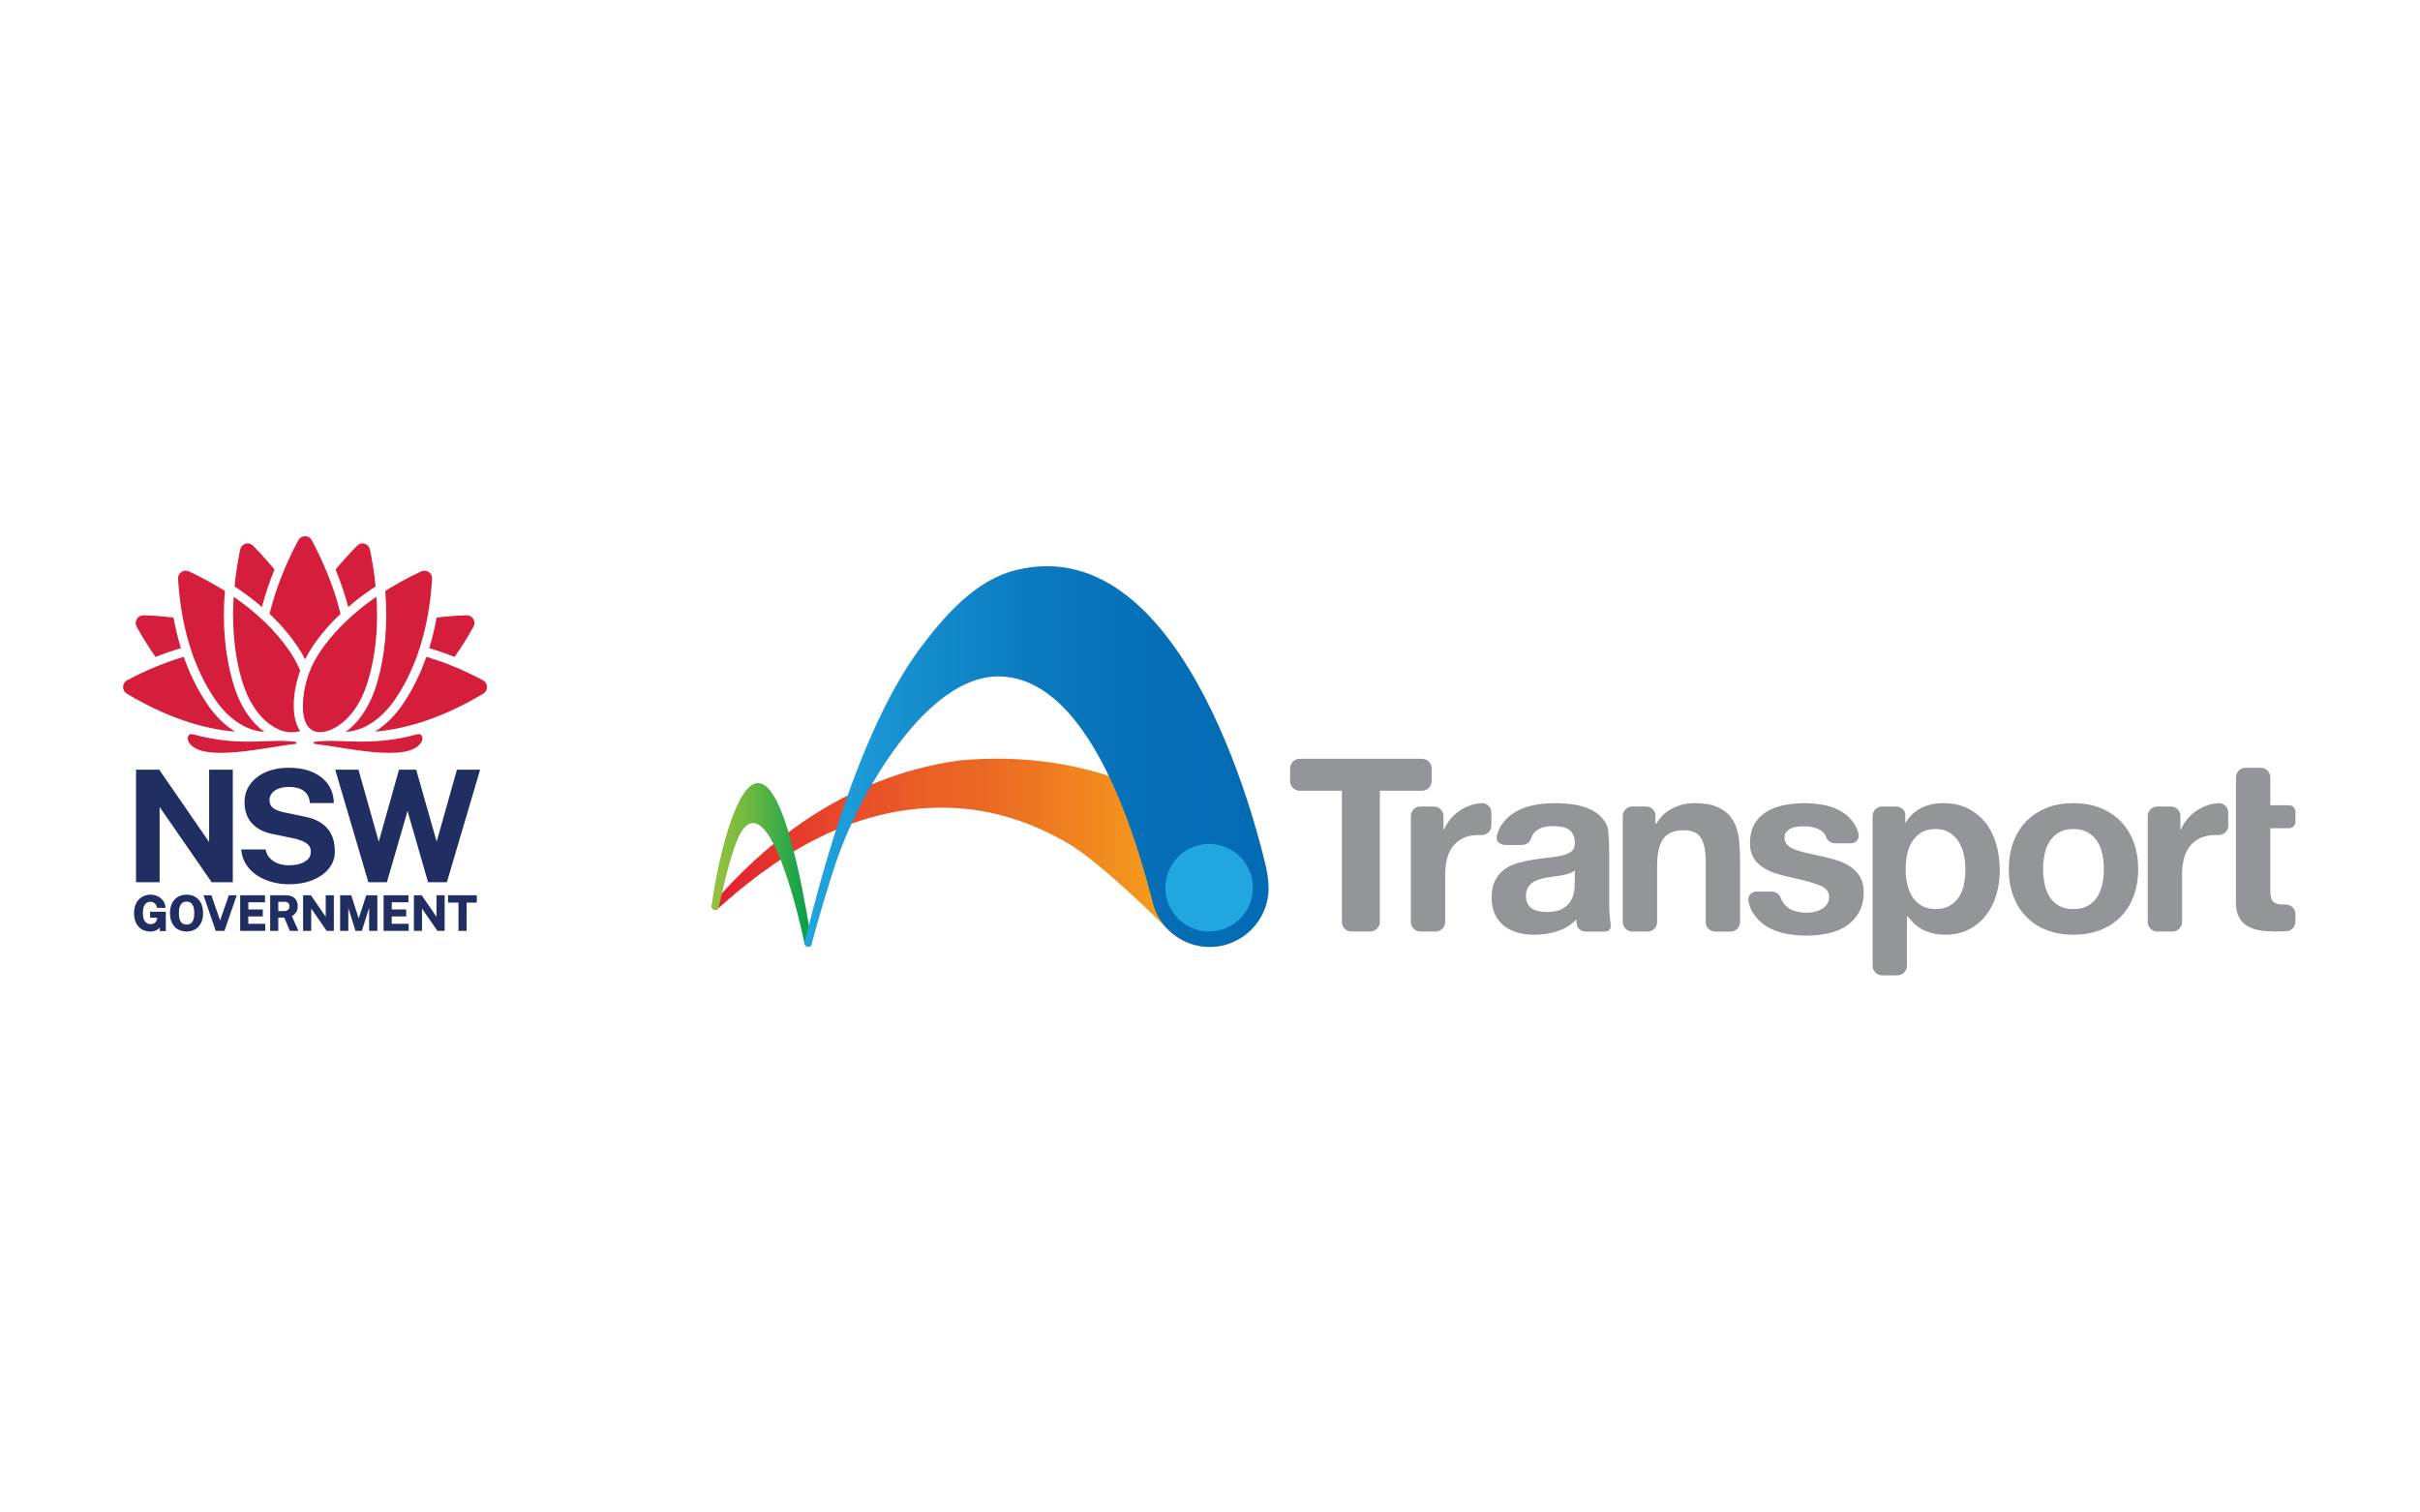 <?xml version="1.0" encoding="UTF-8" standalone="no"?> <svg xmlns="http://www.w3.org/2000/svg" xmlns:xlink="http://www.w3.org/1999/xlink" xmlns:serif="http://www.serif.com/" width="100%" height="100%" viewBox="0 0 1040 650" version="1.1" xml:space="preserve" style="fill-rule:evenodd;clip-rule:evenodd;stroke-linejoin:round;stroke-miterlimit:2;"><g id="TfNSW"><path id="Shape" d="M615.246,330.199l0,5.533c0,2.25 -1.846,4.097 -4.09,4.097l-18.156,-0l-0,56.395c-0,2.258 -1.847,4.097 -4.09,4.097l-8.137,0c-2.251,0 -4.09,-1.839 -4.09,-4.097l0,-56.395l-18.156,-0c-2.251,-0 -4.098,-1.847 -4.098,-4.097l0,-5.533c0,-2.251 1.84,-4.097 4.098,-4.097l52.622,-0c2.251,-0 4.097,1.846 4.097,4.097Zm322.495,45.907c-0,-2.424 0.238,-4.682 0.728,-6.752c0.491,-2.085 1.299,-3.896 2.446,-5.454c1.139,-1.551 2.647,-2.798 4.522,-3.693l0.015,0c1.861,-0.894 4.148,-1.356 6.86,-1.356c0.101,-0 0.202,0.014 0.303,0.022l0.894,-0c2.251,-0 4.09,-1.84 4.09,-4.091l0,-5.539c0,-0.491 -0.093,-0.967 -0.252,-1.4c-0.548,-1.486 -1.926,-2.568 -3.571,-2.683l-0.187,-0c-1.104,0.043 -2.179,0.18 -3.232,0.425c-0.743,0.202 -1.385,0.397 -1.385,0.397c-1.731,0.563 -3.361,1.334 -4.884,2.337c-1.522,1.01 -2.878,2.215 -4.054,3.636c-1.183,1.428 -2.12,2.965 -2.806,4.624l0,-0.008l-0.194,0l-0.015,-5.871c0,-2.251 -1.825,-4.098 -4.083,-4.098l-5.85,0c-2.243,0 -4.09,1.847 -4.09,4.098l0,45.531c0,2.258 1.847,4.098 4.09,4.098l6.572,-0c2.258,-0 4.09,-1.84 4.09,-4.098l-0,-20.125l-0.007,-0Zm-316.666,-0c-0,-2.424 0.245,-4.682 0.721,-6.752c0.491,-2.078 1.306,-3.896 2.453,-5.454c1.147,-1.558 2.654,-2.798 4.523,-3.7l0.007,-0c1.868,-0.902 4.155,-1.356 6.86,-1.356c0.101,-0 0.216,0.014 0.303,0.021l0.894,0c2.251,0 4.091,-1.839 4.091,-4.09l-0,-5.54c-0,-0.49 -0.094,-0.966 -0.253,-1.399c-0.541,-1.486 -1.926,-2.568 -3.563,-2.676l-0.181,-0c-1.103,0.036 -2.193,0.18 -3.246,0.418c-0.743,0.202 -1.385,0.397 -1.385,0.397c-1.731,0.562 -3.354,1.334 -4.876,2.337c-1.529,1.01 -2.878,2.215 -4.061,3.636c-1.176,1.428 -2.114,2.972 -2.806,4.623l-0.008,-0.007l-0.194,0l-0.008,-5.864c0,-2.251 -1.832,-4.098 -4.09,-4.098l-5.85,0c-2.25,0 -4.09,1.847 -4.09,4.098l0,45.524c0,2.258 1.84,4.097 4.09,4.097l6.572,0c2.25,0 4.09,-1.839 4.09,-4.097l-0,-20.118l0.007,-0Zm125.84,-17.926c-0.592,-2.741 -1.616,-5.057 -3.066,-6.968c-1.457,-1.897 -3.455,-3.391 -5.98,-4.465c-2.525,-1.075 -5.771,-1.609 -9.717,-1.609c-3.123,0 -6.175,0.714 -9.147,2.128c-2.979,1.421 -5.41,3.693 -7.285,6.81l-0.303,-0l-0,-3.744c-0,-2.056 -1.847,-3.737 -4.097,-3.737l-5.843,0c-2.251,0 -4.098,1.84 -4.098,4.09l0,45.553c0,2.258 1.854,4.098 4.098,4.098l6.571,-0c2.251,-0 4.097,-1.84 4.097,-4.098l0,-24.071c0,-5.071 0.78,-8.808 2.33,-11.231c0.116,-0.195 0.246,-0.383 0.361,-0.556c1.811,-2.402 4.725,-3.592 8.743,-3.592c3.527,-0 5.994,1.096 7.379,3.282c1.385,2.171 2.078,5.489 2.078,9.926l-0,26.257c-0,2.258 1.839,4.097 4.09,4.097l6.586,0c2.25,0 4.09,-1.839 4.09,-4.097l-0,-24.865c-0.007,-9.76 -0.75,-12.573 -0.887,-13.208Zm52.557,18.842c-0.995,-1.703 -2.272,-3.131 -3.881,-4.292c-1.608,-1.14 -3.433,-2.078 -5.496,-2.77c-2.056,-0.693 -4.17,-1.292 -6.334,-1.782c-2.099,-0.483 -4.155,-0.938 -6.175,-1.356c-2.027,-0.411 -3.823,-0.895 -5.388,-1.414c-1.573,-0.527 -2.849,-1.205 -3.823,-2.041c-0.974,-0.83 -1.465,-1.919 -1.465,-3.247c0,-1.118 0.282,-2.005 0.844,-2.669c0.549,-0.656 1.234,-1.168 2.042,-1.514c0.8,-0.354 1.688,-0.577 2.669,-0.686c0.974,-0.093 1.882,-0.151 2.712,-0.151c2.655,-0 4.949,0.505 6.911,1.515c1.24,0.649 2.135,1.666 2.669,3.065c0.021,0.051 0.036,0.101 0.05,0.152c0.613,1.508 2.092,2.59 3.809,2.59l6.73,-0c2.265,-0 3.787,-1.811 3.369,-4.047c-0,-0 -0.375,-2.078 -1.804,-4.263c-1.435,-2.208 -3.231,-3.968 -5.403,-5.295c-2.156,-1.32 -4.623,-2.265 -7.372,-2.828c-2.763,-0.555 -5.605,-0.829 -8.533,-0.829c-2.929,-0 -5.786,0.259 -8.577,0.779c-2.792,0.519 -5.309,1.428 -7.538,2.726c-2.229,1.284 -4.033,3.045 -5.389,5.281c-1.363,2.229 -2.034,5.1 -2.034,8.591c-0,2.366 0.491,4.364 1.457,6.009c0.981,1.645 2.272,3.001 3.874,4.075c1.601,1.09 3.433,1.955 5.496,2.619c2.056,0.671 4.163,1.241 6.334,1.731c5.302,1.126 9.435,2.236 12.4,3.347c2.965,1.118 4.451,2.792 4.451,5.021c-0,1.334 -0.318,2.431 -0.945,3.304c-0.628,0.872 -1.414,1.572 -2.359,2.084c-0.931,0.527 -1.984,0.916 -3.138,1.155c-1.147,0.245 -2.243,0.367 -3.297,0.367c-1.464,0 -2.871,-0.18 -4.227,-0.526c-1.356,-0.339 -2.611,-0.83 -3.621,-1.616c-1.529,-1.197 -1.854,-1.731 -2.561,-2.828c-0.808,-1.276 -0.836,-3.794 -4.458,-4.133l-6.549,-0c-2.266,-0 -3.852,1.832 -3.535,4.076c-0,-0 0.375,2.56 1.875,4.977c1.501,2.402 3.42,4.342 5.757,5.807c2.337,1.464 5.006,2.51 8.007,3.138c2.993,0.627 6.066,0.945 9.204,0.945c3.073,-0 6.088,-0.303 9.053,-0.895c2.965,-0.591 5.605,-1.623 7.899,-3.087c2.301,-1.472 4.169,-3.398 5.598,-5.807c1.435,-2.409 2.149,-5.403 2.149,-8.952c0,-2.503 -0.483,-4.609 -1.457,-6.326Zm63.811,-3.492c-0,4.3 0.656,8.18 1.969,11.636c1.32,3.477 3.188,6.434 5.619,8.894c2.424,2.46 5.331,4.35 8.729,5.663c3.39,1.32 7.206,1.976 11.433,1.976c4.227,0 8.058,-0.656 11.491,-1.976c3.427,-1.32 6.355,-3.203 8.779,-5.663c2.424,-2.453 4.292,-5.417 5.612,-8.894c1.306,-3.456 1.969,-7.336 1.969,-11.636c0,-4.292 -0.663,-8.194 -1.969,-11.693c-1.327,-3.498 -3.195,-6.477 -5.612,-8.944c-2.424,-2.446 -5.352,-4.357 -8.779,-5.721c-3.433,-1.349 -7.264,-2.02 -11.491,-2.02c-4.227,0 -8.043,0.671 -11.433,2.02c-3.398,1.356 -6.305,3.268 -8.729,5.721c-2.431,2.467 -4.299,5.439 -5.619,8.944c-1.313,3.499 -1.969,7.401 -1.969,11.693Zm14.751,0c0,-2.142 0.217,-4.263 0.628,-6.333c0.411,-2.085 1.125,-3.917 2.128,-5.511c1.003,-1.602 2.344,-2.893 4.003,-3.903c1.667,-1.002 3.751,-1.515 6.24,-1.515c2.496,0 4.588,0.513 6.29,1.515c1.695,1.003 3.044,2.301 4.047,3.903c1.003,1.587 1.717,3.426 2.135,5.511c0.426,2.07 0.621,4.184 0.621,6.333c-0,2.157 -0.195,4.249 -0.621,6.298c-0.411,2.041 -1.132,3.881 -2.135,5.511c-0.995,1.623 -2.352,2.929 -4.047,3.902c-1.702,0.96 -3.794,1.45 -6.29,1.45c-2.496,0 -4.58,-0.49 -6.24,-1.45c-1.659,-0.973 -3,-2.272 -4.003,-3.902c-1.003,-1.623 -1.71,-3.47 -2.128,-5.511c-0.411,-2.056 -0.628,-4.141 -0.628,-6.298Zm-18.625,0.527c0,3.599 -0.483,7.062 -1.457,10.402c-0.959,3.318 -2.438,6.254 -4.407,8.829c-1.977,2.561 -4.444,4.61 -7.38,6.132c-2.95,1.522 -6.398,2.286 -10.344,2.286c-3.333,0 -6.391,-0.685 -9.197,-2.027c-0.678,-0.324 -1.32,-0.685 -1.941,-1.089c-0.072,-0.05 -0.122,-0.101 -0.187,-0.137c-0.469,-0.31 -0.909,-0.656 -1.342,-1.01c-0.476,-0.411 -0.728,-0.685 -0.728,-0.685c-0.974,-1.104 -1.847,-2.063 -2.352,-2.604c-0.116,-0.159 -0.245,-0.303 -0.361,-0.462l-0.202,0l0,21.374c0,2.25 -1.839,4.09 -4.09,4.09l-6.571,-0c-2.244,-0 -4.09,-1.84 -4.09,-4.09l-0,-64.374c-0,-2.25 1.839,-4.082 4.09,-4.082l5.843,-0c2.257,-0 4.097,1.543 4.097,3.433l-0,3.427l0.195,-0c1.81,-2.907 4.104,-5.028 6.874,-6.341c2.77,-1.313 5.821,-1.977 9.14,-1.977c4.227,0 7.87,0.794 10.921,2.388c3.037,1.602 5.569,3.715 7.588,6.341c2.006,2.64 3.499,5.698 4.458,9.197c0.96,3.506 1.443,7.163 1.443,10.979Zm-14.759,-0.418c0,-2.143 -0.223,-4.264 -0.678,-6.334c-0.44,-2.085 -1.197,-3.938 -2.229,-5.569c-1.038,-1.623 -2.38,-2.936 -4.003,-3.945c-1.623,-1.003 -3.621,-1.515 -5.973,-1.515c-2.424,-0 -4.465,0.512 -6.088,1.515c-1.63,1.002 -2.943,2.301 -3.946,3.902c-1.003,1.587 -1.717,3.426 -2.128,5.504c-0.426,2.077 -0.635,4.227 -0.635,6.442c0,2.149 0.231,4.263 0.686,6.34c0.447,2.078 1.175,3.903 2.185,5.461c1.01,1.558 2.337,2.82 4.004,3.78c1.659,0.974 3.671,1.464 6.03,1.464c2.417,0 4.444,-0.49 6.074,-1.464c1.63,-0.96 2.95,-2.222 3.946,-3.78c1.002,-1.558 1.717,-3.383 2.135,-5.461c0.418,-2.084 0.62,-4.191 0.62,-6.34Zm116.239,14.001c-0,2.712 0.447,4.891 1.341,6.55c0.909,1.666 2.136,2.95 3.694,3.852c1.558,0.894 3.368,1.507 5.41,1.81c1.024,0.159 2.077,0.275 3.167,0.354l-0.065,0.014l0.577,0c0.93,0.058 1.854,0.109 2.82,0.109c1.392,-0 4.747,-0.123 4.855,-0.13c2.106,-0.173 3.78,-1.926 3.78,-4.062l-0,-3.289c-0,-2.222 -1.804,-4.047 -4.011,-4.097l-1.269,-0c-2.085,-0.072 -3.535,-0.469 -4.278,-1.219c-0.822,-0.83 -1.248,-2.496 -1.248,-4.985l-0,-26.61l8.072,-0c1.508,-0 2.741,-1.227 2.741,-2.741l0,-4.401c0,-1.5 -1.241,-2.734 -2.741,-2.734l-8.072,0l-0,-12.01c-0,-2.258 -1.839,-4.097 -4.09,-4.097l-6.572,-0c-2.25,-0 -4.09,1.839 -4.09,4.097l0,53.589l-0.021,-0Zm-317.402,-29.236c-1.204,3.585 1.566,4.739 3.766,4.739l6.095,-0c5.692,-0 3.506,-3.686 7.012,-6.233c1.673,-1.226 3.953,-1.882 6.86,-1.882c1.313,-0 2.539,0.094 3.686,0.267c1.14,0.173 2.149,0.519 3.015,1.038c0.866,0.52 1.558,1.248 2.085,2.186c0.519,0.938 0.779,2.2 0.779,3.794c0.072,1.522 -0.375,2.691 -1.349,3.484c-0.974,0.794 -2.287,1.407 -3.953,1.818c-1.652,0.419 -3.564,0.729 -5.706,0.938c-2.157,0.209 -4.342,0.491 -6.55,0.83c-2.222,0.346 -4.422,0.815 -6.607,1.406c-2.179,0.592 -4.119,1.465 -5.822,2.648c-1.695,1.175 -3.08,2.748 -4.155,4.724c-1.082,1.977 -1.615,4.487 -1.615,7.546c-0,2.77 0.476,5.15 1.413,7.17c0.924,2.013 2.229,3.679 3.888,4.985c1.667,1.32 3.6,2.293 5.822,2.907c2.214,0.634 4.602,0.937 7.17,0.937c3.325,0 6.579,-0.49 9.774,-1.457c3.189,-0.974 5.959,-2.662 8.31,-5.093c0.072,0.909 0.144,1.804 0.368,2.662c0.671,2.539 3.809,2.539 3.809,2.539l7.747,0c3.737,0 2.907,-2.762 2.633,-4.984c-0.274,-2.215 -0.418,-4.537 -0.418,-6.961l-0,-23.884c-0,-2.251 -0.231,-5.915 -0.498,-8.159c-0,0 -0.231,-1.803 -1.681,-3.779c-1.45,-1.977 -3.325,-3.521 -5.619,-4.632c-2.287,-1.11 -4.812,-1.853 -7.589,-2.243c-2.77,-0.375 -5.504,-0.563 -8.209,-0.563c-2.979,0.008 -5.944,0.296 -8.887,0.88c-2.943,0.592 -5.597,1.58 -7.956,2.965c-2.359,1.385 -4.299,3.225 -5.822,5.504c-0.764,1.162 -1.32,2.46 -1.796,3.903Zm33.291,15.653l-0,1.414c-0,2.258 -0.036,4.963 -0.094,6.03l-0.166,1.385c-0.18,1.385 -0.642,2.756 -1.407,4.105c-0.764,1.349 -1.933,2.51 -3.534,3.484c-1.594,0.974 -3.845,1.457 -6.752,1.457c-1.183,0 -2.323,-0.108 -3.427,-0.303c-1.11,-0.209 -2.084,-0.577 -2.914,-1.096c-0.829,-0.52 -1.486,-1.227 -1.969,-2.136c-0.491,-0.894 -0.729,-2.005 -0.729,-3.325c0,-1.378 0.238,-2.532 0.729,-3.426c0.483,-0.909 1.125,-1.645 1.926,-2.237c0.793,-0.591 1.731,-1.053 2.806,-1.406c1.075,-0.347 2.157,-0.621 3.268,-0.83c1.175,-0.209 2.351,-0.382 3.527,-0.526c1.19,-0.137 2.308,-0.311 3.383,-0.513c1.068,-0.209 2.07,-0.468 3.015,-0.786c0.931,-0.317 1.71,-0.743 2.338,-1.291Z" style="fill:#939598;fill-rule:nonzero;"></path><path id="Path" d="M306.35,388.369c-0.289,0.281 -0.462,0.67 -0.462,1.096l0,0.014c0,0.844 0.685,1.537 1.537,1.537c0.281,-0 0.541,-0.072 0.764,-0.202l0.13,-0.115c21.237,-19.109 56.085,-45.749 101.696,-43.462c17.702,0.88 33.752,6.471 48.381,14.838c15.069,8.62 43.368,37.208 43.368,37.208c4.58,4.681 11.007,7.624 18.012,7.668c-0,-0 4.054,-0.08 7.531,-1.198c1.017,-0.325 1.464,-0.512 1.464,-0.512c1.976,-0.83 13.605,-6.492 11.888,-21.172c-0.7,-5.965 -3.657,-12.01 -9.248,-17.399c-1.226,-1.183 -41.802,-47.039 -119.102,-39.847c-50.733,6.918 -86.057,38.174 -105.959,61.546" style="fill:url(#_Linear1);fill-rule:nonzero;"></path><path id="Path1" serif:id="Path" d="M308.925,389.79c-0.144,0.699 -0.765,1.226 -1.5,1.226c-0.844,-0 -1.537,-0.685 -1.537,-1.537c0,0 0.007,-0.129 0.015,-0.194c0.851,-11.686 21.07,-121.613 42.884,15.437c-0,-0 0.029,0.266 0.043,0.454c0.022,0.353 -0.079,0.685 -0.079,0.685c-0.224,0.873 -1.09,1.118 -1.796,0.952c-0.585,-0.137 -1.061,-0.555 -1.191,-1.183c0,0 -10.654,-52.528 -22.354,-51.944c-5.021,0.353 -8.664,9.515 -14.435,35.88c-0.021,0.072 -0.05,0.224 -0.05,0.224Z" style="fill:url(#_Linear2);fill-rule:nonzero;"></path><path id="Path2" serif:id="Path" d="M544.157,373.04c-1.457,-6.225 -32.836,-146.499 -107.539,-128.047c-17.023,4.198 -30.181,18.928 -40.9,33.196c-28.854,38.456 -45.878,110.865 -49.91,126.742c-0.26,1.002 0.353,1.702 1.139,1.882c0.707,0.166 1.566,-0.079 1.797,-0.952c2.207,-8.504 8.331,-29.193 11.274,-37.358c9.58,-27.563 38.189,-78.108 69.243,-77.805c40.98,0.389 60.636,76.297 66.212,97.454c2.684,10.683 12.696,18.734 24.31,18.799c13.944,0.05 25.319,-11.189 25.384,-25.154c0,-1.169 -0.122,-4.977 -1.01,-8.757Z" style="fill:url(#_Linear3);fill-rule:nonzero;"></path><path id="Path3" serif:id="Path" d="M538.444,381.581c-0.05,10.394 -8.512,18.769 -18.906,18.726c-10.395,-0.058 -18.77,-8.519 -18.72,-18.899c0.051,-10.395 8.513,-18.784 18.9,-18.727c10.402,0.051 18.777,8.512 18.726,18.9Z" style="fill:#21a6df;fill-rule:nonzero;"></path><path id="Combined-Shape" d="M81.195,319.054c-1.126,-1.839 -0.354,-4.047 1.731,-3.477c20.436,5.562 32.049,1.724 44.009,3.196c0.556,0.065 0.606,0.872 0.051,0.93c-12.566,1.291 -40.302,8.332 -45.791,-0.649Zm98.082,-3.477c2.092,-0.57 2.856,1.638 1.724,3.477c-5.49,8.981 -33.226,1.948 -45.792,0.649c-0.548,-0.058 -0.49,-0.865 0.058,-0.93c11.953,-1.472 23.574,2.366 44.01,-3.196Zm-78.844,-59.107c9.955,6.831 17.962,14.578 23.898,23.169c2.1,3.037 3.456,5.742 4.682,8.606c-3.455,9.435 -3.946,20.559 0.022,25.969c-3.925,0.974 -7.264,0.49 -10.922,-1.551c-3.628,-2.034 -10.257,-7.293 -14.138,-20.22c-5.1,-16.987 -3.643,-34.365 -3.542,-35.973Zm61.336,0.007c0.736,10.849 0.202,26.17 -4.919,39.934c-2.647,7.105 -6.817,12.219 -10.986,15.148c-4.105,2.886 -8.253,3.744 -10.95,2.611c-1.782,-0.75 -3.073,-2.315 -3.838,-4.385c-1.825,-4.949 -0.721,-13.814 1.645,-20.328c5.035,-13.843 19.765,-26.784 29.048,-32.98Zm-83.806,-10.64c0.974,-0.664 2.2,-0.765 3.268,-0.26c5.532,2.604 10.676,5.41 15.415,8.404c-1.161,14.304 0.014,27.563 3.527,39.58c2.727,9.335 7.466,16.656 13.49,20.977c-2.46,-0.13 -4.999,-0.743 -7.481,-1.839c-5.143,-2.265 -9.911,-6.478 -13.785,-12.177c-9.248,-13.583 -14.593,-30.989 -15.877,-51.749c-0.079,-1.176 0.462,-2.272 1.443,-2.936Zm103.016,-0.26c1.068,-0.505 2.287,-0.404 3.268,0.26c0.974,0.664 1.515,1.76 1.442,2.936c-1.284,20.76 -6.629,38.174 -15.876,51.749c-3.881,5.692 -8.649,9.905 -13.793,12.177c-2.481,1.096 -5.02,1.709 -7.48,1.839c6.023,-4.321 10.762,-11.642 13.489,-20.977c3.52,-12.017 4.689,-25.276 3.535,-39.58c4.739,-3.001 9.882,-5.8 15.415,-8.404Zm-102.006,36.717c2.633,7.509 6.03,14.333 10.185,20.436c3.405,5.006 7.481,8.988 11.924,11.707c-14.932,-1.269 -30.578,-6.751 -46.577,-16.338c-1.039,-0.621 -1.638,-1.717 -1.609,-2.922c0.036,-1.212 0.693,-2.265 1.76,-2.835c8.267,-4.378 16.382,-7.725 24.317,-10.048Zm104.257,-0c7.935,2.316 16.05,5.663 24.316,10.048c1.068,0.563 1.724,1.623 1.753,2.835c0.029,1.205 -0.57,2.301 -1.608,2.922c-16,9.587 -31.646,15.069 -46.578,16.338c4.444,-2.719 8.519,-6.701 11.931,-11.707c4.162,-6.103 7.553,-12.927 10.186,-20.436Zm-52.14,-51.843c1.241,-0 2.33,0.656 2.915,1.752c5.626,10.648 9.702,20.826 12.349,31.61c-4.826,4.501 -11.246,11.621 -15.264,19.563c-3.57,-7.293 -10.214,-14.896 -15.249,-19.57c2.503,-10.294 6.651,-20.919 12.335,-31.603c0.584,-1.096 1.674,-1.752 2.914,-1.752Zm-69.35,33.968c4.422,0.144 8.699,0.483 12.833,0.995c0.829,4.574 1.89,8.96 3.174,13.143c-3.6,1.054 -7.228,2.316 -10.886,3.78c-2.849,-4.032 -5.561,-8.375 -8.122,-13.013c-0.584,-1.053 -0.555,-2.301 0.072,-3.325c0.606,-0.996 1.652,-1.58 2.813,-1.58l0.116,-0Zm138.853,-0c1.161,-0 2.207,0.584 2.813,1.58c0.627,1.024 0.656,2.272 0.072,3.325c-2.568,4.646 -5.28,8.981 -8.13,13.013c-3.664,-1.464 -7.293,-2.726 -10.878,-3.78c1.284,-4.183 2.345,-8.569 3.174,-13.143c4.126,-0.512 8.411,-0.851 12.833,-0.995l0.116,-0Zm-44.796,-30.881c0.31,-0 0.62,0.043 0.923,0.137c1.161,0.346 2.005,1.277 2.258,2.496c0.649,3.13 1.883,9.522 2.431,15.833c-4.249,2.799 -8.166,5.757 -11.758,8.873c-1.392,-5.309 -3.203,-10.69 -5.418,-16.115c2.835,-3.448 5.916,-6.853 9.234,-10.221c0.642,-0.657 1.471,-1.003 2.33,-1.003Zm-49.384,-0.007c0.858,-0 1.688,0.353 2.33,1.002c3.318,3.369 6.398,6.781 9.233,10.222c-2.214,5.424 -4.018,10.813 -5.417,16.115c-3.592,-3.116 -7.509,-6.074 -11.758,-8.873c0.548,-6.312 1.782,-12.703 2.431,-15.833c0.252,-1.219 1.096,-2.15 2.258,-2.496c0.31,-0.094 0.62,-0.137 0.923,-0.137Z" style="fill:#d51e3b;fill-rule:nonzero;"></path><path id="Combined-Shape1" serif:id="Combined-Shape" d="M64.741,384.495c0.916,-0 1.767,0.151 2.517,0.44c0.765,0.296 1.428,0.7 1.984,1.205c0.563,0.505 1.01,1.089 1.327,1.731c0.318,0.635 0.498,1.313 0.527,2.012l0.014,0.267l-3.657,0l-0.036,-0.209c-0.08,-0.433 -0.245,-0.837 -0.491,-1.205c-0.245,-0.36 -0.555,-0.649 -0.93,-0.865c-0.375,-0.217 -0.815,-0.325 -1.32,-0.325c-0.606,0 -1.169,0.159 -1.659,0.469c-0.491,0.31 -0.888,0.822 -1.176,1.515c-0.289,0.714 -0.44,1.666 -0.44,2.842c-0,0.959 0.101,1.76 0.296,2.381c0.187,0.613 0.447,1.103 0.764,1.457c0.318,0.346 0.678,0.598 1.075,0.735c0.397,0.152 0.822,0.224 1.262,0.224c0.404,0 0.772,-0.072 1.082,-0.202c0.311,-0.137 0.592,-0.317 0.815,-0.527c0.231,-0.216 0.412,-0.454 0.534,-0.699c0.137,-0.253 0.217,-0.498 0.246,-0.736l0.086,-0.62l-3.058,-0l-0,-2.583l6.751,0.036l0,8.296l-2.56,-0l-0,-1.515c-0.159,0.166 -0.332,0.339 -0.52,0.505c-0.404,0.361 -0.901,0.649 -1.471,0.873c-0.585,0.223 -1.299,0.339 -2.128,0.339c-1.414,-0 -2.655,-0.332 -3.701,-0.974c-1.046,-0.649 -1.861,-1.573 -2.424,-2.756c-0.562,-1.168 -0.844,-2.568 -0.844,-4.155c0,-1.608 0.296,-3.029 0.888,-4.212c0.591,-1.183 1.435,-2.121 2.503,-2.77c1.075,-0.649 2.33,-0.974 3.744,-0.974Zm15.451,-0.015c1.428,0 2.691,0.325 3.744,0.967c1.067,0.642 1.897,1.573 2.474,2.756c0.577,1.175 0.866,2.597 0.866,4.227c-0,1.601 -0.289,3.008 -0.859,4.184c-0.577,1.183 -1.399,2.106 -2.467,2.741c-1.06,0.635 -2.33,0.959 -3.765,0.959c-1.45,0 -2.727,-0.324 -3.787,-0.959c-1.061,-0.635 -1.898,-1.551 -2.482,-2.734c-0.577,-1.169 -0.865,-2.575 -0.865,-4.191c-0,-1.623 0.295,-3.044 0.88,-4.22c0.591,-1.19 1.428,-2.114 2.496,-2.763c1.067,-0.642 2.337,-0.967 3.765,-0.967Zm124.714,0.267l0,3.167l-4.371,0l-0,12.148l-3.506,-0l0,-12.148l-4.48,0l0,-3.167l12.357,0Zm-71.305,0l6.376,9.241l0,-9.241l3.499,0l0,15.315l-3.08,-0l-6.651,-9.616l0,9.616l-3.484,-0l-0,-15.315l3.34,0Zm47.616,0l6.37,9.241l-0,-9.241l3.498,0l0,15.315l-3.08,-0l-6.651,-9.616l0,9.616l-3.484,-0l0,-15.315l3.347,0Zm-5.684,0l-0.015,3.023l-7.155,-0l-0,3.087l6.21,0l0,2.987l-6.232,-0l-0,3.159l7.293,0.015l-0,3.044l-10.777,-0l-0,-15.315l10.676,0Zm-84.679,0l3.729,10.813l3.765,-10.813l3.391,0l-5.288,15.315l-3.744,-0l-5.244,-15.315l3.391,0Zm23.039,0l-0.014,3.023l-7.156,-0l0,3.087l6.218,0l0,2.987l-6.239,-0l-0,3.159l7.292,0.015l0,3.044l-10.777,-0l0,-15.315l10.676,0Zm37.056,0l3.203,9.984l3.239,-9.984l4.768,0l0,15.315l-3.527,-0l-0,-9.919l-3.124,9.919l-2.719,-0l-3.102,-9.868l-0,9.868l-3.513,-0l-0,-15.315l4.775,0Zm-28.342,-0.007c1.212,0 2.229,0.202 3.016,0.592c0.8,0.404 1.392,0.966 1.767,1.673c0.375,0.693 0.563,1.508 0.563,2.417c-0,0.815 -0.13,1.515 -0.383,2.077c-0.259,0.57 -0.606,1.046 -1.017,1.421c-0.346,0.31 -0.721,0.577 -1.125,0.794l2.813,6.34l-3.664,0l-2.417,-5.705l-2.568,-0l0,5.705l-3.484,0l-0,-15.314l6.499,0Zm-42.415,2.727c-0.664,-0 -1.255,0.166 -1.746,0.498c-0.49,0.331 -0.88,0.865 -1.154,1.587c-0.281,0.735 -0.425,1.724 -0.425,2.921c-0,1.176 0.144,2.142 0.425,2.857c0.281,0.699 0.664,1.211 1.154,1.529c0.491,0.317 1.082,0.476 1.753,0.476c0.678,-0 1.263,-0.159 1.753,-0.476c0.483,-0.318 0.866,-0.83 1.118,-1.529c0.281,-0.715 0.419,-1.681 0.419,-2.857c-0,-1.205 -0.138,-2.193 -0.419,-2.929c-0.267,-0.714 -0.649,-1.248 -1.14,-1.579c-0.49,-0.332 -1.074,-0.498 -1.738,-0.498Zm42.098,0.072l-2.698,-0l0,4.011l2.482,-0c0.735,-0 1.312,-0.195 1.731,-0.577c0.418,-0.383 0.62,-0.866 0.62,-1.472c0,-0.613 -0.195,-1.082 -0.591,-1.428c-0.412,-0.361 -0.916,-0.534 -1.544,-0.534Zm1.623,-57.6c4.177,0 7.747,0.664 10.611,1.977c2.864,1.313 5.086,3.116 6.586,5.367c1.5,2.243 2.287,4.789 2.33,7.566l0.007,0.26l-10.265,0l-0.021,-0.223c-0.173,-1.638 -0.671,-2.958 -1.479,-3.925c-0.808,-0.973 -1.868,-1.68 -3.145,-2.113c-1.291,-0.44 -2.785,-0.657 -4.444,-0.657c-1.262,0 -2.423,0.145 -3.462,0.426c-1.024,0.281 -1.905,0.678 -2.611,1.183c-0.707,0.505 -1.256,1.104 -1.631,1.775c-0.375,0.67 -0.57,1.435 -0.57,2.279c0,1.327 0.44,2.409 1.321,3.224c0.901,0.837 2.625,1.537 5.128,2.078l8.281,1.702c2.972,0.585 5.382,1.465 7.149,2.612c1.767,1.147 3.116,2.467 4.018,3.924c0.894,1.442 1.486,2.936 1.782,4.436c0.274,1.493 0.418,2.885 0.418,4.141c0,2.647 -0.844,5.064 -2.51,7.184c-1.652,2.107 -3.989,3.795 -6.932,5.021c-2.936,1.219 -6.406,1.839 -10.323,1.839c-2.388,0 -4.768,-0.303 -7.076,-0.909c-2.309,-0.613 -4.451,-1.529 -6.355,-2.741c-1.912,-1.212 -3.521,-2.755 -4.769,-4.58c-1.255,-1.833 -2.019,-4.011 -2.265,-6.464l-0.029,-0.281l10.474,0l0.044,0.195c0.317,1.421 0.938,2.626 1.839,3.592c0.909,0.974 2.07,1.724 3.448,2.244c1.385,0.519 2.958,0.786 4.653,0.786c1.738,-0 3.354,-0.217 4.804,-0.657c1.421,-0.425 2.568,-1.089 3.419,-1.954c0.83,-0.852 1.248,-1.934 1.248,-3.218c0,-1.154 -0.339,-2.106 -1.002,-2.835c-0.678,-0.743 -1.623,-1.363 -2.814,-1.839c-1.204,-0.483 -2.596,-0.887 -4.126,-1.19l-8.353,-1.703c-3.693,-0.692 -6.658,-2.185 -8.822,-4.429c-2.171,-2.25 -3.311,-5.294 -3.376,-9.038c-0.029,-3.066 0.801,-5.764 2.467,-8.022c1.659,-2.243 3.939,-3.996 6.788,-5.208c2.835,-1.212 6.052,-1.825 9.565,-1.825Zm-55.501,0.83l0.08,0.108l21.38,31.004l0,-31.112l10.172,-0l-0,48.366l-9.09,0l-22.354,-32.338l-0,32.338l-10.135,0l-0,-48.366l9.947,-0Zm85.646,-0l8.714,30.931l8.707,-30.931l7.372,-0l8.808,30.931l8.714,-30.931l9.962,-0l-14.283,48.366l-8.094,0l-8.807,-30.614l-8.88,30.614l-7.957,0l-14.254,-48.366l9.998,-0Z" style="fill:#202e61;fill-rule:nonzero;"></path></g><defs><linearGradient id="_Linear1" x1="0" y1="0" x2="1" y2="0" gradientUnits="userSpaceOnUse" gradientTransform="matrix(234.947,0,0,234.947,305.886,366.505)"><stop offset="0" style="stop-color:#e41e2f;stop-opacity:1"></stop><stop offset="0.01" style="stop-color:#e41f2f;stop-opacity:1"></stop><stop offset="0.22" style="stop-color:#e84629;stop-opacity:1"></stop><stop offset="0.39" style="stop-color:#ea5f25;stop-opacity:1"></stop><stop offset="0.5" style="stop-color:#eb6824;stop-opacity:1"></stop><stop offset="1" style="stop-color:#f9b916;stop-opacity:1"></stop></linearGradient><linearGradient id="_Linear2" x1="0" y1="0" x2="1" y2="0" gradientUnits="userSpaceOnUse" gradientTransform="matrix(42.939,0,0,42.939,305.887,371.699)"><stop offset="0" style="stop-color:#95c13d;stop-opacity:1"></stop><stop offset="0.13" style="stop-color:#8cbf3e;stop-opacity:1"></stop><stop offset="0.33" style="stop-color:#73b941;stop-opacity:1"></stop><stop offset="0.59" style="stop-color:#4cb045;stop-opacity:1"></stop><stop offset="0.89" style="stop-color:#15a34a;stop-opacity:1"></stop><stop offset="1" style="stop-color:#009e4c;stop-opacity:1"></stop></linearGradient><linearGradient id="_Linear3" x1="0" y1="0" x2="1" y2="0" gradientUnits="userSpaceOnUse" gradientTransform="matrix(199.414,0,0,199.414,345.748,325.139)"><stop offset="0" style="stop-color:#21a6df;stop-opacity:1"></stop><stop offset="0.22" style="stop-color:#168fcf;stop-opacity:1"></stop><stop offset="0.48" style="stop-color:#0b7bc0;stop-opacity:1"></stop><stop offset="0.75" style="stop-color:#056eb7;stop-opacity:1"></stop><stop offset="1" style="stop-color:#036ab4;stop-opacity:1"></stop></linearGradient></defs></svg> 